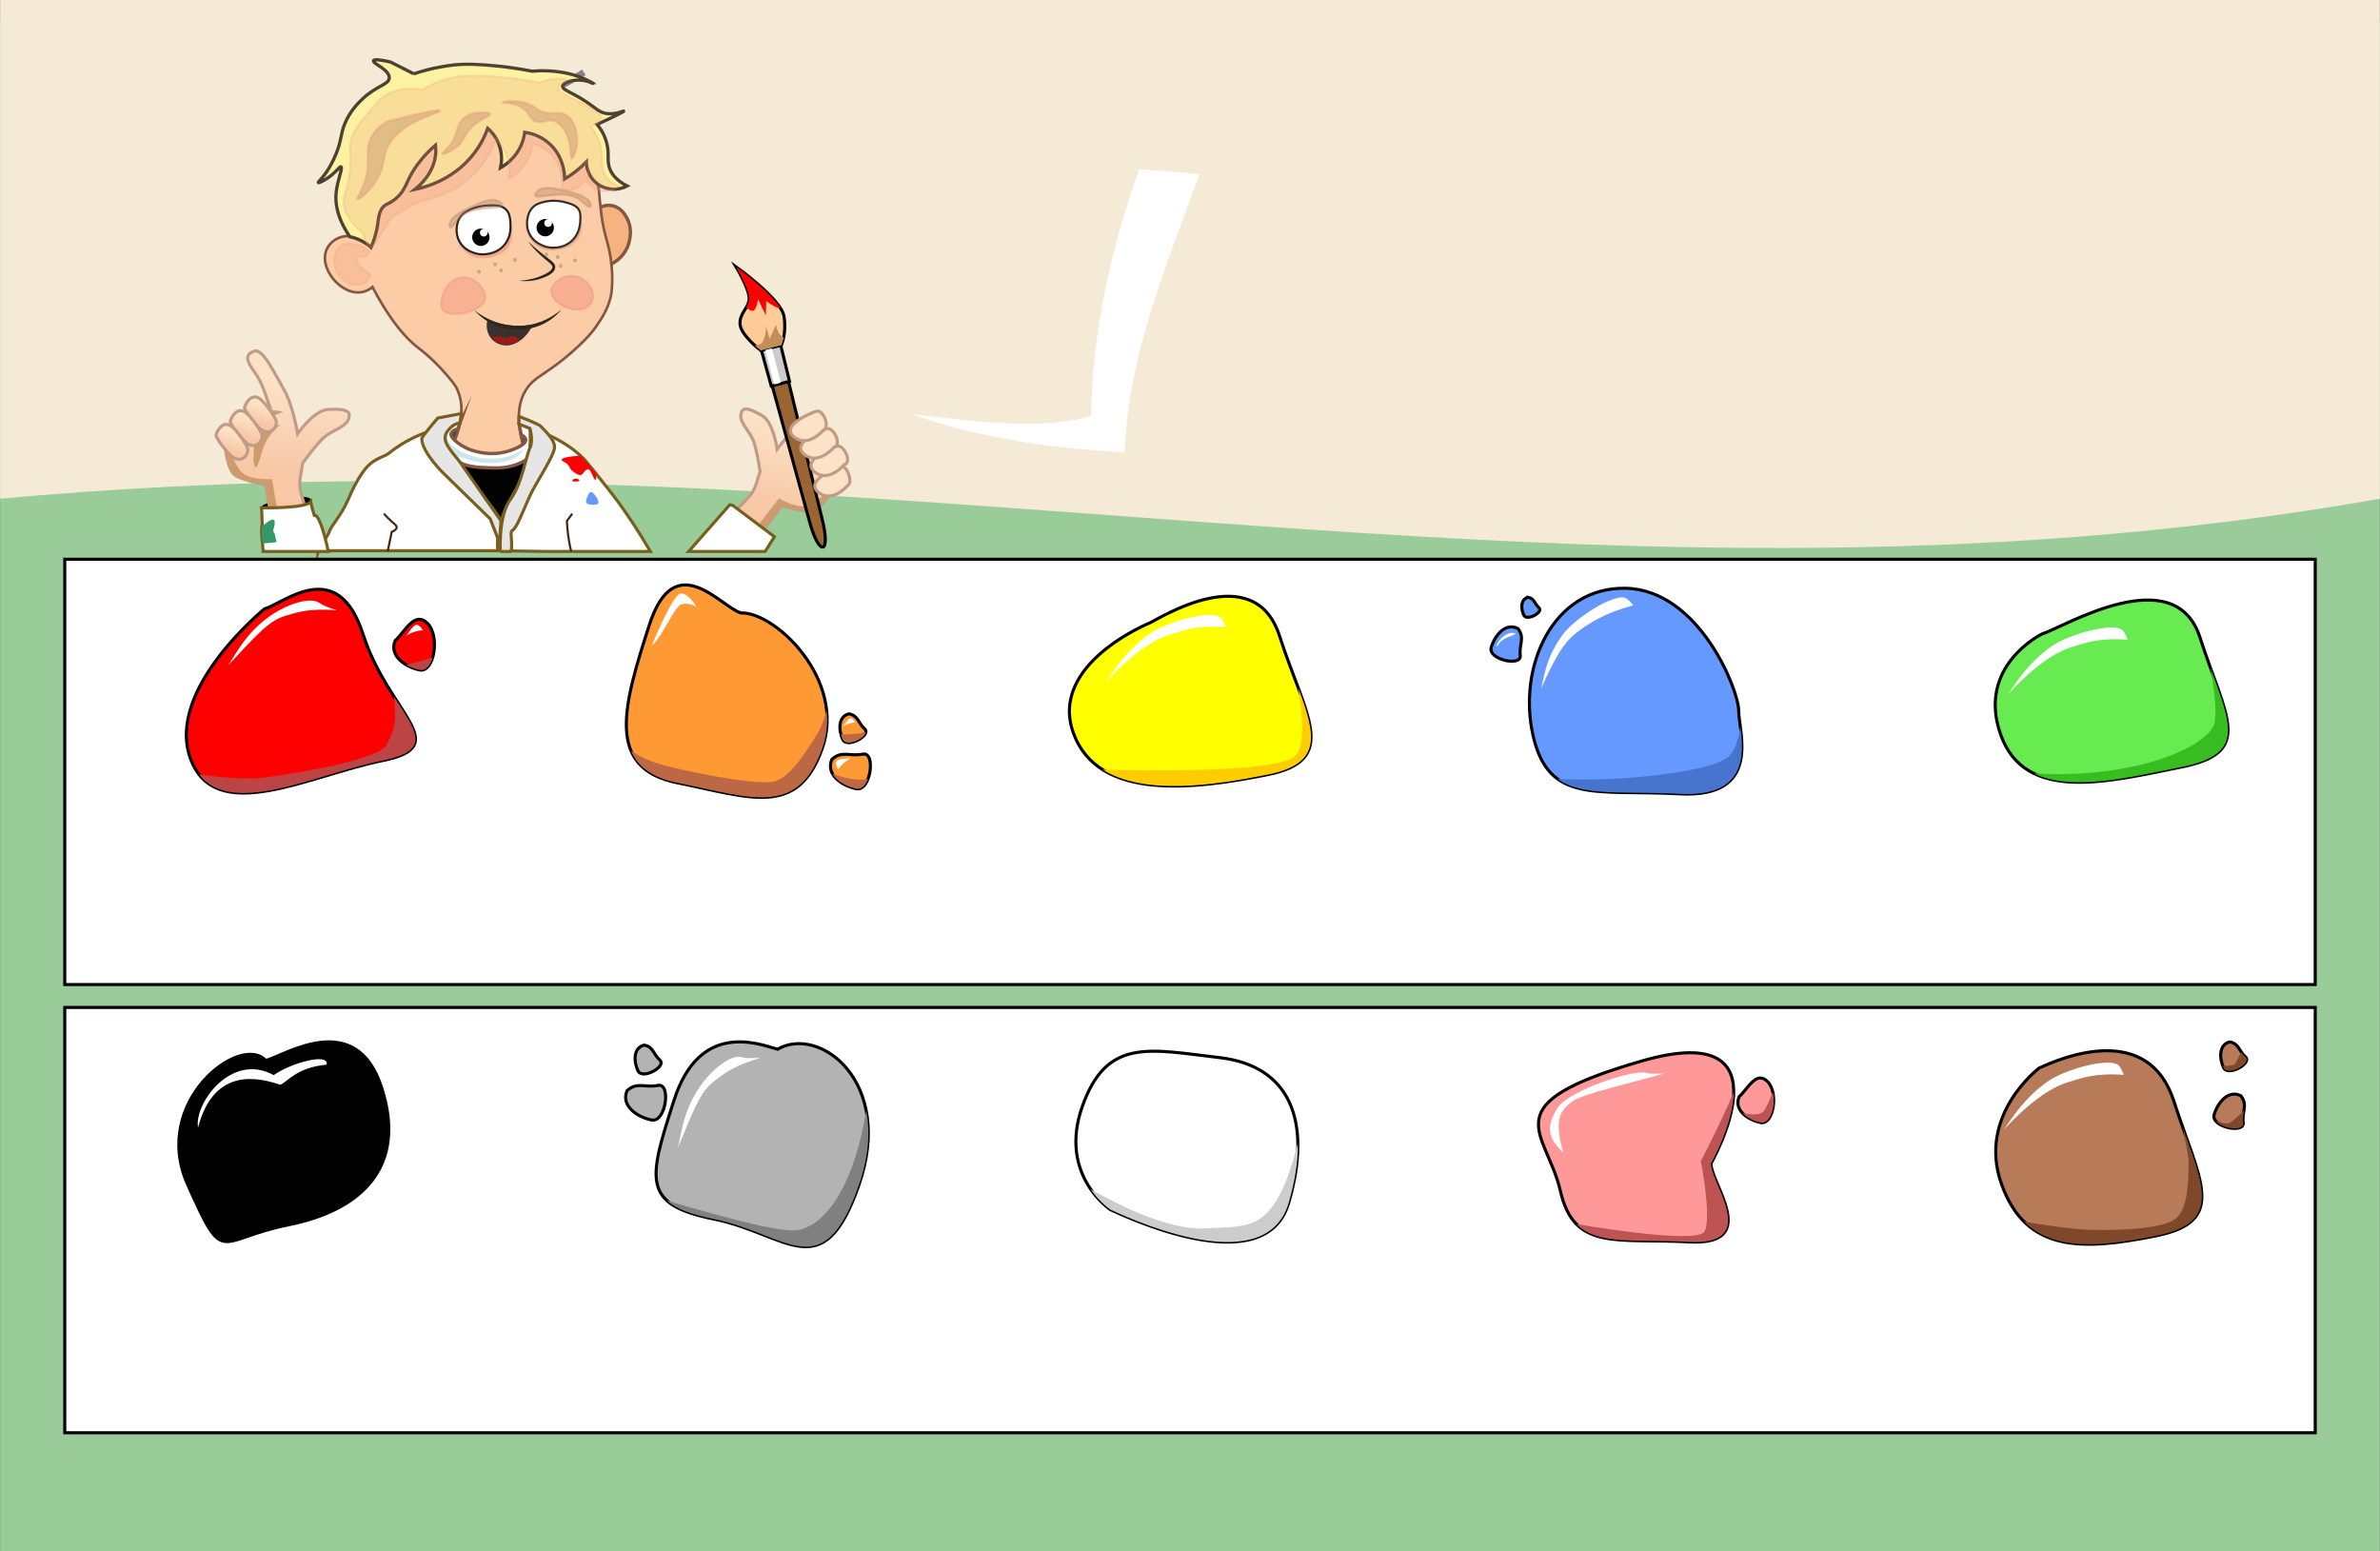 <?xml version="1.0" encoding="UTF-8"?>
<!DOCTYPE svg PUBLIC "-//W3C//DTD SVG 1.1//EN" "http://www.w3.org/Graphics/SVG/1.1/DTD/svg11.dtd">
<!-- Creator: CorelDRAW 2021 (64-Bit) -->
<svg xmlns="http://www.w3.org/2000/svg" xml:space="preserve" width="1832px" height="1194px" version="1.1" shape-rendering="geometricPrecision" text-rendering="geometricPrecision" image-rendering="optimizeQuality" fill-rule="evenodd" clip-rule="evenodd"
viewBox="0 0 13545.7 8829.2"
 xmlns:xlink="http://www.w3.org/1999/xlink"
 xmlns:xodm="http://www.corel.com/coreldraw/odm/2003">
 <rect x="0" y="0" width="13545.7" height="8829.2" fill="#333333" stroke="none"/>
 <defs>
     <linearGradient id="id0" gradientUnits="userSpaceOnUse" x1="4424.2" y1="2909.5" x2="4562" y2="2442.4">
      <stop offset="0" stop-opacity="1" stop-color="#F7C7A6"/>
      <stop offset="1" stop-opacity="1" stop-color="#FDE2C8"/>
     </linearGradient>
     <linearGradient id="id1" gradientUnits="userSpaceOnUse" x1="1402.1" y1="2675.5" x2="1441.2" y2="2153.9">
      <stop offset="0" stop-opacity="1" stop-color="#F7C7A6"/>
      <stop offset="1" stop-opacity="1" stop-color="#FDE2C8"/>
     </linearGradient>
     <linearGradient id="id2" gradientUnits="userSpaceOnUse" x1="1454.1" y1="2401.4" x2="1486" y2="2297.6">
      <stop offset="0" stop-opacity="1" stop-color="#F7C7A6"/>
      <stop offset="1" stop-opacity="1" stop-color="#FDE2C8"/>
     </linearGradient>
     <linearGradient id="id3" gradientUnits="userSpaceOnUse" x1="1372.9" y1="2479.5" x2="1404.9" y2="2375.8">
      <stop offset="0" stop-opacity="1" stop-color="#F7C7A6"/>
      <stop offset="1" stop-opacity="1" stop-color="#FDE2C8"/>
     </linearGradient>
     <linearGradient id="id4" gradientUnits="userSpaceOnUse" x1="1291.7" y1="2557.7" x2="1323.7" y2="2453.9">
      <stop offset="0" stop-opacity="1" stop-color="#F7C7A6"/>
      <stop offset="1" stop-opacity="1" stop-color="#FDE2C8"/>
     </linearGradient>
 </defs>
 <g id="Layer_x0020_1">
  <polygon fill="#99CC99" points="13545.7,123.9 0,123.9 0,8829.2 13545.7,8829.2 "/>
  <path fill="#F5EAD5" d="M13545.7 0l-13545.7 0 0 2838.5c4923.4,-453.6 8918,815.3 13545.7,0l0 -2838.5z"/>
  <g id="_2545870737056">
   <path fill="none" stroke="#848483" stroke-width="37.8" stroke-miterlimit="22.926" d="M3322.7 411.4c-143.5,94 -158.4,81.9 -173.9,92"/>
   <path fill="#010202" d="M1976.7 2985c25.1,-69.7 42.8,-117.9 75.6,-179.5 46.8,-87.7 85.7,-129.9 101,-145.8 4.2,-4.5 25.2,-26.1 56.1,-50.5 70.4,-55.8 173.8,-112 272,-143 66.1,-20.9 359.3,-113.7 642.1,29 138.8,70 216.6,167.9 342.1,323.4 98.9,122.5 165.6,236.7 208.5,319.9l-1747.3 0c12.3,-42.5 28.6,-94.7 49.9,-153.5z"/>
   <path fill="#F7B37F" stroke="#855641" stroke-width="19" stroke-miterlimit="22.926" d="M3355.4 1227.8c35.3,-45.9 88.3,-67.9 134.6,-56.1 47.2,12.1 69.8,54.8 78.5,71.1 40.8,76.8 4.4,158.8 0,168.2 -50.8,109.9 -184.5,122.9 -190.6,123.3 -7.6,-102.1 -15.1,-204.2 -22.5,-306.5z"/>
   <path fill="#4A4948" d="M3036.7 2509.8c0,49.1 -86.9,85.1 -106.6,68.7 -8.4,-7 0,-20.3 0,-68.7 0,-48.5 -8.4,-61.6 0,-68.8 19.6,-16.4 106.6,19.7 106.6,68.8z"/>
   <path fill="#4A4948" d="M2673.9 2487.8c-2.4,29 -78.2,58.1 -105.6,33.7 -10.4,-9.2 -12.4,-24.9 -13.5,-33.7 -0.3,-2 -4.7,-38.8 12.6,-52.3 28.1,-22.2 109.3,21.1 106.5,52.3z"/>
   <path fill="#FBCCA5" stroke="#855641" stroke-width="14.9" stroke-miterlimit="22.926" d="M3336.6 921.3c53.8,69.5 69.5,129.4 72.9,173.8 3.6,47.6 4.3,50.8 12.3,119 16.5,140.9 47.1,168 59,301.9 4.5,51.6 4.1,80.8 1.6,123.2 -5.6,97.3 -56.5,170.9 -89.7,218.7 -26,37.5 -53.3,67.4 -100.9,112.1 -173.3,162.4 -244.6,164.6 -297.2,246.7 -35.7,55.7 -63.4,148.7 -19.7,311.3 -27,20 -70.4,47 -128.9,61.7 -91.9,23.1 -228.2,17.8 -253.8,-44.9 -4.7,-11.4 -8,-30.6 4.2,-60.7 23.7,-63.8 48.7,-164.9 8.4,-261.7 -12.2,-29.3 -34.1,-56.4 -81.2,-109.4 -68.2,-76.5 -130.6,-123.4 -144,-133.7 -65.8,-50.5 -155.4,-146.5 -259.9,-345.8 -11.8,9.8 -30.7,22.4 -56.1,28 -77.4,17.2 -141.7,-46.6 -151.4,-56.1 -38.6,-38.2 -80.7,-111.5 -56.1,-179.5 18.7,-51.4 68.9,-71.2 72.9,-72.9 47,-18.9 88.7,-3.7 98.2,0 -18.7,-42.6 -107.6,-257.4 -8.5,-476.6 118.7,-262.6 409.8,-317.2 488,-330.9 299.9,-52.6 618.1,96.9 829.9,375.8z"/>
   <path fill="#FBF3A2" stroke="#4F4031" stroke-width="18.5" stroke-miterlimit="22.926" d="M2355.2 420.3c-44.2,-22.4 -88.5,-44.9 -132.8,-67.3 -49,-11.2 -93,-18.1 -97.2,-7.5 -6.4,16.4 90.9,50 89.8,97.2 -1,39.4 -69.4,42.8 -151.5,119.6 -27.1,25.4 -71.8,70.6 -100.9,140.2 -25,60 -19.3,97.8 -50.5,173.9 -11.7,28.3 -24.1,51.5 -26.4,55.8 -7.9,14.7 -18.9,34.9 -36.1,58.3 -24.2,32.9 -40.9,45.4 -38.4,48.4 3.5,4.5 42.7,-15.1 78.5,-44.9 33.5,-27.8 43.9,-47.8 50.5,-44.9 12.2,5.5 -21.9,79.6 -28,151.4 -5,56.8 5.3,139.8 78.5,246.8 17.1,3.5 39.8,10 64.5,22.4 24.5,12.3 43,26.4 56.1,37.9 7,-16 16.8,-40.5 25.3,-71.5 20.8,-76.8 11.6,-105.2 33.6,-144.4 19.2,-34.3 39.1,-24.4 84.1,-63.1 55.7,-47.8 55.2,-92.1 100.9,-162.6 23.7,-36.6 62.2,-87.3 123.3,-140.2 1.9,17.1 2.3,35.9 0,56.1 -11.9,104.7 -88,172.5 -117.7,196.2 58.2,-12.1 211,-52.2 325.3,-190.6 46.4,-56.2 73.5,-112.8 89.7,-157.1 16.3,14.4 42.2,41.1 59.9,82.3 27,63 17.8,120.2 13,142.1 26,-15 82.1,-52.3 115,-123.4 13.7,-29.4 19.7,-56.8 22.4,-78.5 25.8,3.6 86.1,15.7 140.3,64.5 85.1,76.6 86.9,182.8 86.9,201 17.5,-10.3 36.4,-22.7 56.1,-37.4 26.9,-20.3 49.2,-41 67.3,-59.8 0.2,8.6 3,81.3 64.5,126.1 48.1,35.1 113.3,39.4 168.2,11.3 -62.9,-32 -87.3,-68.7 -98.2,-95.4 -19.2,-47.6 -2.2,-80.5 -16.8,-143 -12,-51.5 -37.5,-89.2 -56.1,-112.1 121,-55.8 152.5,-73.1 151.4,-75.7 -1.4,-3.2 -52.1,25.5 -109.3,11.3 -27.5,-6.9 -43.2,-20.4 -64.5,-36.5 -109.1,-82.3 -178,-91.8 -173.9,-117.7 3.6,-21.8 54.7,-32.8 86.9,-33.6 53.1,-1.6 92.3,23.1 92.6,22.3 0.3,-0.8 -63.8,-42.3 -157.1,-61.7 -80.3,-16.7 -149.3,-15.2 -196.2,-11.2 -139.9,-27.2 -254.6,-36.3 -336.5,-39.2 -90.7,-3.2 -151.9,9.5 -173.9,13.1 -66.3,10.9 -121.4,26.9 -162.6,41.1z"/>
   <path fill="#2B2622" d="M2952 1598c36.5,-2 72.4,-8.1 106.1,-19.5 16.6,-6.1 33.6,-13 49,-21.1 7.6,-4.2 15.1,-8.6 21.6,-13.9 6.4,-5.1 11.7,-11.3 13.9,-17.5 2.2,-6.5 1.1,-11.7 -3.7,-17.9 -4.7,-6.2 -11.5,-11.9 -18.3,-17.7 -13.8,-11.6 -28.3,-23.1 -41.8,-35.5 -27.3,-24.5 -52.4,-51.6 -74,-81.1 26.4,25.2 53.9,48.8 82.3,71.3l43.2 33.2c7.3,5.8 14.5,11.8 21.2,19.9 3.2,4.2 6.4,9.1 7.8,15.3 1.4,6.1 0.6,12.3 -1.2,17.9 -4.2,10.9 -11.8,18.5 -19.4,24.7 -7.8,6.1 -16.2,11 -24.6,15.1 -17.3,8.2 -34.2,14.5 -52.3,19.6 -35.9,9.8 -73.5,11.5 -109.8,7.2z"/>
   <path fill="#C6A980" d="M2725.4 1535.6c-14.1,0 -14.1,22 0,22 14.1,0 14.1,-22 0,-22z"/>
   <path fill="#C6A980" d="M2817.9 1493.6c-14.2,0 -14.2,21.9 0,21.9 14.2,0 14.2,-21.9 0,-21.9z"/>
   <path fill="#C6A980" d="M2851.5 1527.2c-14.2,0 -14.2,22 0,22 14.2,0 14.2,-22 0,-22z"/>
   <path fill="#C6A980" d="M2930 1468.3c-14.2,0 -14.2,22 0,22 14.2,0 14.2,-22 0,-22z"/>
   <path fill="#C6A980" d="M3174 1451.5c-14.1,0 -14.1,22 0,22 14.1,0 14.2,-22 0,-22z"/>
   <path fill="#C6A980" d="M3190.9 1501.9c-14.2,0 -14.2,22 0,22 14.1,0 14.1,-22 0,-22z"/>
   <path fill="#C6A980" d="M3272.1 1471.1c-14.2,0 -14.2,21.9 0,21.9 14.2,0 14.2,-21.9 0,-21.9z"/>
   <path fill="#C6A980" d="M3109.5 1437.5c-14.2,0 -14.2,21.9 0,21.9 14.1,0 14.1,-21.9 0,-21.9z"/>
   <path fill="#F18D78" fill-opacity="0.42" stroke="#F18D78" stroke-width="12.3" stroke-miterlimit="22.926" stroke-opacity="0.42" d="M3374.9 1691.5c-3,24.7 -19.1,47.6 -40.1,59.8 -68.1,39.3 -198.5,-29.4 -198.1,-93.4 0.3,-42.2 57.4,-87.8 114.8,-87.9 69,-0.2 130.1,65.4 123.4,121.5z"/>
   <path fill="#F18D78" fill-opacity="0.4" stroke="#F18D78" stroke-width="12.3" stroke-miterlimit="22.926" stroke-opacity="0.4" d="M2760.9 1700.8c-13.6,74.5 -199.5,114.4 -241,61.7 -13.8,-17.5 -9.2,-42.4 -5.7,-61.7 8.7,-47.5 48.7,-121.3 123.4,-121.4 75.3,-0.3 131.9,74.7 123.3,121.4z"/>
   <path fill="#F18D78" fill-opacity="0.451" stroke="#F18D78" stroke-width="12.3" stroke-miterlimit="22.926" stroke-opacity="0.451" d="M2899.5 1383.6c-36.6,78 -171.4,108.8 -243.5,51.1 -39.5,-31.6 -65.9,-94.6 -45.2,-130.3 16.7,-28.8 49.3,-14.8 170.6,-47.6 55.8,-15 71.1,-24 90.1,-14.2 37.9,19.6 50.8,92.3 28,141z"/>
   <path fill="#F18D78" fill-opacity="0.451" stroke="#F18D78" stroke-width="12.3" stroke-miterlimit="22.926" stroke-opacity="0.451" d="M3295.1 1339.7c-36.6,78 -171.5,108.7 -243.5,51.1 -39.5,-31.6 -65.9,-94.7 -45.3,-130.4 16.7,-28.7 49.4,-14.7 170.7,-47.5 55.8,-15.1 71.1,-24.1 90.1,-14.2 37.8,19.6 50.8,92.3 28,141z"/>
   <path fill="white" stroke="#332E27" stroke-width="12.1" stroke-miterlimit="22.926" d="M3036.7 1175.5c2.5,-2.3 5.2,-4.6 8.5,-6.8 12.7,-8.2 80.6,-42.6 174.8,-16.6 32,8.9 61.1,17.4 75.5,44 2.9,5.3 8.5,17.4 7.6,45.8 -1,30.4 -3.2,81.6 -43.4,123.3 -57.5,59.8 -139,42.4 -144.5,41.1 -19,-4.4 -84.8,-23.5 -108.4,-89.7 -19.1,-53.7 2.5,-102.2 7.2,-112.2 4,-7.1 11,-18.3 22.7,-28.9z"/>
   <path fill="white" stroke="#FFFFFE" stroke-width="12.3" stroke-miterlimit="22.926" d="M3185.5 1305.1c0,-14.8 -12,-26.8 -26.8,-26.8 -14.8,0 -26.8,12 -26.8,26.8 0,14.8 12,26.8 26.8,26.8 14.8,0 26.8,-12 26.8,-26.8z"/>
   <path fill="white" stroke="#282520" stroke-width="12.2" stroke-miterlimit="22.926" d="M2628.5 1223.9c0,0 3.7,-3.9 8,-7.5 50.3,-42.2 130.1,-46.5 130.1,-46.5 46.5,-2.5 86.2,-4.6 112.9,22.8 20.4,20.8 23.6,48.2 25.1,72.8 1.6,28 4.6,80.9 -32.9,126.8 -52.9,64.8 -137,55.1 -142.8,54.3 -19.6,-2.7 -88,-15.6 -117.9,-79.4 -24.3,-51.7 -6.7,-101.9 -2.9,-112.4 3.4,-7.5 9.6,-19.3 20.4,-30.9z"/>
   <g>
    <path fill="black" stroke="black" stroke-width="12.3" stroke-miterlimit="22.926" d="M2779.7 1350.4c0,-23.9 -19.4,-43.3 -43.3,-43.3 -23.9,0 -43.3,19.4 -43.3,43.3 0,23.9 19.4,43.3 43.3,43.3 23.9,0 43.3,-19.4 43.3,-43.3z"/>
    <path fill="white" d="M2774.9 1324.1c0,-12.1 -9.8,-21.9 -21.9,-21.9 -12.1,0 -21.9,9.8 -21.9,21.9 0,12.1 9.8,21.9 21.9,21.9 12.1,0 21.9,-9.8 21.9,-21.9z"/>
   </g>
   <g>
    <path fill="black" stroke="black" stroke-width="12.3" stroke-miterlimit="22.926" d="M3146.1 1295.7c0,-23.9 -19.4,-43.3 -43.3,-43.3 -23.9,0 -43.3,19.4 -43.3,43.3 0,24 19.4,43.4 43.3,43.4 23.9,0 43.3,-19.4 43.3,-43.4z"/>
    <path fill="white" d="M3141.3 1269.4c0,-12.1 -9.8,-21.9 -21.9,-21.9 -12.1,0 -21.9,9.8 -21.9,21.9 0,12.1 9.8,22 21.9,22 12.1,0 21.9,-9.9 21.9,-22z"/>
   </g>
   <path fill="white" stroke="#855641" stroke-width="19" stroke-miterlimit="22.926" d="M2617.5 2407.4c-4.2,11.5 -8.5,23.1 -12.7,34.6 -4.5,0.3 -11.8,1.5 -19.6,6 -10.2,6 -17,15.1 -18.2,19.7 -6.4,24.5 48.4,65 96.7,86.9 0,0 109.8,50.1 230,12.6 11.7,-3.6 100,-31.5 98.1,-64.5 -0.6,-11.9 -12.9,-21.3 -25.2,-28 -4.2,-20.5 -8.5,-41 -12.6,-61.7 11.7,2.3 74.9,15.7 102.3,70.1 6.5,12.7 9.7,25.2 11.2,36.4 -4.6,14.9 -13.4,36.8 -30.8,58.9 -7.1,8.9 -30.1,36.4 -81.3,58.9 -64.2,28.2 -122.9,26.9 -171,25.2 -72.7,-2.5 -134,-4.6 -194.8,-44.9 -25.6,-16.9 -84.2,-55.7 -84.1,-115 0.1,-32.9 18.2,-58.4 29.4,-71.5 4.8,-5.7 18.6,-18.2 40.6,-23.8 18.5,-4.6 34.1,-1.9 42,0.1z"/>
   <path fill="#F18D78" fill-opacity="0.212" stroke="#F18D78" stroke-width="12.3" stroke-miterlimit="22.926" stroke-opacity="0.212" d="M2081.9 1456.9c11.3,-5.7 17.4,-16.6 20.9,-25.3 -35.8,-28.8 -69.7,-38.4 -88.2,-42 -22.6,-4.4 -45.1,-8.8 -67.4,2.8 -30.8,16.2 -39.6,51.9 -42,61.8 -13.8,55.6 15,125 70,152.7 28.9,14.6 74.8,22.5 105.1,0 13.8,-10.2 29,-30.2 24.3,-46.2 -2.9,-9.6 -11.6,-9.1 -34.2,-25.3 -18.6,-13.4 -32.8,-23.8 -36.4,-40.6 -0.4,-2.2 -4.2,-20.2 5.6,-29.4 10.5,-9.8 25.4,-0.2 42.3,-8.5z"/>
   <path fill="#F18D78" fill-opacity="0.212" stroke="#F18D78" stroke-width="12.3" stroke-miterlimit="22.926" stroke-opacity="0.212" d="M2402.1 511.2c-117.4,-20.8 -184.5,15.6 -209.3,31.8 -25.8,16.8 -45,39.4 -84.1,84.1 -55.2,63 -81.8,95.4 -101,140.2 -35.3,83.2 2.7,104.8 -22.4,246.8 -15.8,89.9 -34.8,102.4 -28,151.4 10.1,72.6 62.9,125.7 106.7,159.6 21.6,77.8 40.8,82.7 47.5,82.7 12.8,0.1 30.1,-30 64.7,-90.2 12.1,-20.9 26.8,-40.2 39.2,-60.9 1.4,-2.3 5.3,-10 13.3,-17.4 20.2,-18.6 33.2,-24.8 70.8,-45.7 36.8,-20.3 37.2,-24.2 61.7,-34.9 18.1,-7.9 33.9,-12.7 44.9,-15.6 58.2,-12.1 210.9,-52.1 325.3,-190.6 46.3,-56.1 73.4,-112.8 89.7,-157.1 16.2,14.4 42.2,41.1 59.9,82.3 27,63 17.7,120.2 13,142.1 25.9,-14.9 82.1,-52.3 115,-123.3 13.6,-29.5 19.7,-56.9 22.4,-78.6 20.5,5.6 77.2,24 120.5,79.2 60.6,77.3 47.3,166.2 44.9,181.3 42.4,12.1 88.1,-0.4 117.8,-32.4 31.1,-33.3 39.9,-82.1 22.3,-124.6 -20.2,46.3 -11.8,99.1 20.6,132.8 40.2,41.6 110.9,46.7 162.6,7.4 -25.2,-11.6 -59,-32.3 -78.5,-69.2 -26.5,-49.8 -5.9,-89.9 -22.4,-158.9 -6.9,-28.9 -21.9,-69.2 -58,-114 50.3,-19.7 59.6,-36.4 59.9,-47.3 0.6,-28.4 -58.4,-59 -173.9,-117.7 -39.6,-20.1 -67.5,-33.1 -67.4,-51.8 0.2,-20.2 33,-35.9 56.1,-44.9 -17.4,-5.2 -43.9,-11 -76.7,-9.3 -38.6,2 -68.4,13.4 -85.8,21.7 -140,-27.2 -254.6,-36.3 -336.5,-39.2 -67.1,-2.4 -116.3,-0.7 -173.9,13.1 -70.9,16.8 -125.4,45.2 -160.9,67.1z"/>
   <path fill="white" stroke="#7A5E1E" stroke-width="17.5" stroke-miterlimit="22.926" d="M1808.4 3134.5c1.8,-6.9 60.4,-91.5 63.6,-103.5 10.6,-39.4 64.1,-86.9 107.4,-184.4 24.8,-55.9 45.1,-101.5 84.1,-157.9 57.5,-83.2 118.4,-84.4 149.6,-109.3 44,-35.1 83.1,-58.2 106.5,-71.1 46.8,-25.6 119.3,-58.5 215,-77.1 -74.2,182.8 359.1,430.5 373,703.3l-1099.2 0z"/>
   <path fill="white" stroke="#7A5E1E" stroke-width="17.5" stroke-miterlimit="22.926" d="M3701.5 3138.5c-64.8,-111 -124.3,-199.1 -170,-262.9 -36,-50.4 -87,-113.7 -102.3,-133.2 -36.1,-45.7 -77.9,-97.3 -92.6,-114.6 -43.1,-50.2 -131.1,-128.4 -321,-193.9 28.3,348.8 -201.3,395.8 -183.9,700.6l266.7 4 603.1 0z"/>
   <path fill="none" stroke="#432918" stroke-width="12.3" stroke-miterlimit="22.926" d="M2206 3138.5c7.7,-37.2 15.4,-74.3 23.1,-111.4 8.9,-3.6 27.2,-12.3 28,-25.2 0.8,-10.2 -9.8,-17.5 -28,-33.6 -10.9,-9.8 -26.8,-24.7 -44.9,-44.9"/>
   <path fill="none" stroke="#432918" stroke-width="12.3" stroke-miterlimit="22.926" d="M3256.7 2923.4c-10.3,14 -20.5,28 -30.8,42 1.6,32.4 4.9,68.2 11.2,106.5 3.8,23.6 8.3,45.8 13.2,66.6"/>
   <path fill="#CDE8EA" d="M2558.1 2437.3c-5.4,9.2 -14.2,27.5 -11.2,49.5 3.4,25 20.1,41.2 29,49.5 42.8,40.3 174,105 320.5,59.2 37.7,-11.7 66.6,-27.8 85.1,-39.6 -5.5,9.3 -14.4,22.2 -28,34.6 -13.5,12.3 -38.9,30.4 -98.2,40.2 -89.7,14.8 -164,-4.9 -200,-16.8 -42,-14.1 -83.2,-28.4 -106.5,-67.4 -5.7,-9.4 -17.1,-29.2 -14.9,-56.1 2.2,-28 18.1,-46.8 24.2,-53.1z"/>
   <path fill="#B27D62" fill-opacity="0.341" stroke="#F18D78" stroke-width="13.2" stroke-miterlimit="22.926" stroke-opacity="0.341" d="M2202 691.3c-53,31.2 -77.3,65.8 -89.7,89.8 -41.6,80.6 2.1,138.2 -37.4,254.2 -20.4,60.3 -48.2,91.8 -41,97.2 9.6,7.3 71.7,-42.4 112.1,-112.1 41.1,-70.9 33.3,-112 52.4,-164.6 60.3,-166.7 311.8,-209.7 306.5,-226.2 -2.7,-8.2 -67.2,0.6 -302.9,61.7z"/>
   <path fill="#B27D62" fill-opacity="0.341" stroke="#F18D78" stroke-width="13.2" stroke-miterlimit="22.926" stroke-opacity="0.341" d="M3272.2 720.8c-15.9,-42 -37.4,-60 -54.1,-68.7 -41.1,-21.4 -72.7,3.4 -131.8,-16.8 -34.5,-11.7 -30.3,-22.5 -67.3,-39.2 -77.9,-35.3 -159.7,-16.7 -159.8,-11.2 -0.2,4.8 61.2,-7.5 115,30.9 43.7,31.1 36.1,62.6 72.9,75.6 41.1,14.6 68.1,-18.2 112.1,0 22.1,9.2 34.3,25.4 44.9,39.2 55.7,73.6 35.6,169.4 50.6,171 10.2,1.2 22.6,-43.8 23.2,-46.3 16,-58.9 2.8,-109.6 -5.7,-134.5z"/>
   <path fill="#B27D62" fill-opacity="0.341" stroke="#F18D78" stroke-width="13.2" stroke-miterlimit="22.926" stroke-opacity="0.341" d="M2705 641.4c-38.2,8.4 -59.7,24.7 -71.9,36.8 -41,40.6 -25.8,84.1 -72.4,146.6 -24.2,32.5 -47.1,46.1 -43.9,50.8 4.4,6.4 51.7,-11.6 89.8,-46 36.6,-32.9 31.6,-51.2 63.9,-89.4 54.9,-65.1 123.5,-76.5 119.5,-91.4 -1.6,-6.7 -17.8,-12.6 -85,-7.4z"/>
   <path fill="#3A302E" stroke="#3A302E" stroke-width="12.3" stroke-miterlimit="22.926" d="M3022.3 1855.2c-11.7,22.3 -25.9,41.8 -41.6,57.6 -34.9,34.9 -77.1,52.5 -115.5,46.2 -14.6,-2.4 -42.5,-10.5 -63.8,-35.1 -1.3,-1.3 -2.4,-2.7 -3.5,-4.1 -30.3,-39 -21.1,-85.4 -19.5,-92.6 27,10.8 62,21.8 103.6,28 56.8,8.6 105.5,5.3 140.3,0z"/>
   <path fill="#2B271F" d="M3195.2 1761.5c-28.8,35.8 -66.7,65.1 -109.2,84.8 -21.2,10.1 -43.7,17.4 -66.8,22.8 -23.2,4.9 -46.7,7.1 -70.3,7.2 -23.6,-0.2 -47.1,-2.5 -70.2,-7.2 -22.9,-5.1 -45.7,-11.8 -67,-21.6 -42.9,-18.6 -81.6,-46.6 -111.8,-81.5 36.5,28.1 76,50.6 118.2,65.6 42.1,15 86.4,22.8 130.8,22.7 44.5,0.5 88.5,-7.6 130.3,-23.7 41.8,-16 80.8,-39.7 116,-69.1z"/>
   <path fill="#9F1915" d="M2959.2 1932.5c-5.6,4.8 -43.1,35.3 -94,26.4 -34.9,-6 -56.5,-27.4 -63.8,-35.1 3.9,-2.5 8,-4.4 12.4,-6 32.6,-11.4 61.2,9.5 63.6,11.2 2.8,-2.5 19.6,-17.4 44.4,-15.1 21.4,1.9 34.4,15.3 37.4,18.6z"/>
   <path fill="#B27D62" fill-opacity="0.341" stroke="#B27D62" stroke-width="13.2" stroke-miterlimit="22.926" stroke-opacity="0.341" d="M2558.3 1278.1c2,-43.6 79.8,-80.3 121,-99.7 62,-29.2 119.7,-55.5 161.3,-30.1 6.5,4 18.4,11.2 17.5,19 -3.5,29.1 -176.9,-7.1 -249.5,79.3 -13.7,16.4 -36,51.6 -45.9,47.2 -5,-2.1 -4.5,-13.1 -4.4,-15.7z"/>
   <path fill="#B27D62" fill-opacity="0.341" stroke="#B27D62" stroke-width="13.2" stroke-miterlimit="22.926" stroke-opacity="0.341" d="M3360.3 1160.8c-10.5,-42.3 -94.1,-62.8 -138.4,-73.7 -66.6,-16.3 -128.4,-30.6 -164,2.6 -5.6,5.1 -15.9,14.6 -13.3,22 9.2,27.8 172.1,-42 260.2,28.3 16.7,13.2 45.6,43.4 54.4,37.2 4.4,-3.1 1.8,-13.9 1.1,-16.4z"/>
   <g>
    <path fill="url(#id0)" stroke="#C09B85" stroke-width="17.5" stroke-miterlimit="22.926" d="M4325.8 2683.9c0,0 -12.6,-90.4 -32.2,-159 -20.3,-71.3 -100.7,-127.1 -71.8,-183.3 12.8,-24.8 48.6,-15 115,23.5 66.4,38.6 85.9,191.5 85.9,191.5 0,0 91.4,-123.6 173.7,-176.1 91.6,109 124.4,257.3 140.6,412.5 0,0 -67.5,109.6 -120.4,115.1 -52.9,5.5 -167.4,-30.5 -167.4,-30.5 -66.7,90.7 -133.8,174.6 -202.1,256.9l-277.4 0 284 -297.7c48.4,-50.7 46.7,-81.2 72.1,-152.9z"/>
    <path fill="#CF9A6C" d="M4398.2 2945.6c-49.9,65.3 -100.2,127.5 -151.1,188.9l-53.6 0c56.4,-63.7 104.2,-120.2 125.8,-148 66.2,-85.8 55.9,-39 78.9,-40.9z"/>
    <path fill="#CF9A6C" d="M4737 2794.6c0,0 -67.5,108 -120.4,113.5 -52.9,5.5 -167.5,-30.5 -167.5,-30.5l-105.7 144 -29 -30.6 118.4 -154.8c0,0 103.4,61.1 159.8,42.3 56.4,-18.8 150.4,-108.1 150.4,-108.1l-6 24.2z"/>
    <g>
     <path fill="#996633" stroke="black" stroke-width="17.5" stroke-miterlimit="22.926" d="M4338.9 1992.5l98.8 -25.7 238.6 976c57.2,220.1 -15.9,230.8 -71.8,15.6l-265.6 -965.9z"/>
     <path fill="#FFCC99" stroke="black" stroke-width="17.5" stroke-miterlimit="22.926" d="M4329.9 1994.8c0,0 -112.6,-85.4 -118,-148.5 -5.4,-63 49.2,-91.7 51.7,-145.7 2.4,-54 -74.4,-181.8 -74.4,-181.8 0,0 257.5,184 272.8,281.8 15.3,97.7 -15,163.8 -15,163.8l-117.1 30.4z"/>
     <polygon fill="#CCCCCC" stroke="black" stroke-width="17.5" stroke-miterlimit="22.926" points="4333.2,1993.9 4443.4,1965.3 4493.2,2170.3 4389.4,2197.3 "/>
     <path fill="red" d="M4247.2 1749.6c8.6,-15 15.5,-30.5 16.4,-49 2.4,-54 -74.4,-181.8 -74.4,-181.8 0,0 190.5,136.2 253.5,236.4 -29.5,-1.1 -81.9,-42 -81.9,-42l-2.3 80.6 -44.5 -90.6c0,0 -7.4,56.7 -26.4,64.8 -10.1,4.3 -26.9,-6.9 -40.4,-18.4z"/>
     <polygon fill="white" points="4355.5,1992.2 4393.1,1982.5 4443.9,2178 4406.3,2187.8 "/>
     <path fill="#C28F5B" d="M4329.9 1994.8c0,0 -14.9,-11.3 -34,-28.6 20.1,-2.2 36,-7.5 42.3,-17.6 22.7,-36.4 21.4,-93.8 21.4,-93.8l20.6 72.7 36.9 -79.9c0,0 3.1,53 43,72.2 -5.6,28.3 -13.1,44.6 -13.1,44.6l-117.1 30.4z"/>
    </g>
    <path fill="#CF9A6C" d="M4560.7 2475.4c0,0 70.5,82.3 103.4,119.9 32.9,37.6 61.1,133.9 61.1,133.9 0,0 18.8,-77.5 -30.6,-159.8 -49.3,-82.3 -133.9,-94 -133.9,-94z"/>
    <path fill="#FDE2C8" stroke="#C09B85" stroke-width="17.5" stroke-miterlimit="22.926" d="M4826.3 2761.3c28,-12.9 -4.3,-116.5 -41,-105.7 -36.7,10.8 -207.2,82 -127.4,146.7 79.9,64.8 168.4,-41 168.4,-41z"/>
    <path fill="#FDE2C8" stroke="#C09B85" stroke-width="17.5" stroke-miterlimit="22.926" d="M4804.7 2644.8c47.5,-15.1 -4.3,-116.6 -41,-105.8 -36.7,10.8 -207.2,82 -127.3,146.8 79.8,64.7 168.3,-41 168.3,-41z"/>
    <path fill="#FDE2C8" stroke="#C09B85" stroke-width="17.5" stroke-miterlimit="22.926" d="M4746.4 2545.5c47.5,-17.3 -4.3,-116.6 -41,-105.7 -36.7,10.7 -207.2,82 -127.3,146.7 79.8,64.7 168.3,-41 168.3,-41z"/>
    <path fill="#FDE2C8" stroke="#C09B85" stroke-width="17.5" stroke-miterlimit="22.926" d="M4688.1 2446.2c36.7,-19.4 -4.3,-116.5 -41,-105.7 -36.7,10.8 -207.1,82 -127.3,146.7 79.9,64.8 168.3,-41 168.3,-41z"/>
   </g>
   <path fill="black" stroke="black" stroke-width="17.5" stroke-miterlimit="22.926" d="M1493.6 2890.2c8.8,-26.8 267.9,-84.3 274.2,-34.8 6.2,49.6 -83.9,114.9 -83.9,114.9l-190.3 -80.1z"/>
   <g>
    <path fill="url(#id1)" stroke="#C09B85" stroke-width="17.5" stroke-miterlimit="22.926" d="M1722.3 2635.8c0,0 56,-79 108,-134.1 54,-57.2 157,-70.4 157.2,-137.4 0.1,-29.6 -38.4,-38 -119.8,-34.1 -81.4,3.9 -174.5,138.4 -174.5,138.4 0,0 -25.6,-161.1 -77.4,-250.8 -51.8,-89.7 -120.4,-237.1 -169,-219.7 -48.5,17.3 -52.1,46.8 -0.3,117.2 51.9,70.4 67.6,146.7 95.4,220.1l-261 203.7c0,0 10.9,134.6 58,165.7 47.1,31 172.5,53.1 172.5,53.1 20.5,130.8 45.5,253.9 72.6,376.6l224.4 0 -93 -319.5c-20.7,-71.5 -4.2,-99.4 6.9,-179.2z"/>
    <path fill="#CF9A6C" d="M1526.2 2846.8l1.4 8 0.5 2.6 1.6 9.3 0.3 1.2 1.9 10.6 0 0.1 1.9 10.4 0.3 1.5 1.6 9 0.6 2.8 1.4 7.7 0.8 4.1 1.2 6.3 1 5.5 1 4.9 1.3 6.9 0.7 3.5 1.6 8.2 0.4 2.2 1.9 9.5 0.1 0.9 2.1 10.3 0.1 0.5 2 9.9 0.3 1.8 1.8 8.5 0.6 3.2 1.5 7.1 0.9 4.5 1.2 5.8 1.2 5.8 0.9 4.5 1.5 7.1 0.6 3.1 1.8 8.5 0.4 1.8 2 9.8 0.1 0.5 2.2 10.2 0.2 0.8 2 9.4 0.5 2.2 1.7 8 0.7 3.5 1.5 6.8 1 4.8 1.2 5.4 1.3 6.1 0.9 4.1 1.7 7.4 0.6 2.8 1.8 8.3 45.1 0c-23.1,-91.6 -41.6,-172.6 -48.5,-210.7 -20.5,-113 -33.6,-64 -54.4,-77z"/>
    <path fill="#CF9A6C" d="M1280.9 2539.1c0,0 10.9,134.6 58,165.7 47.1,31 172.5,53.1 172.5,53.1l29.3 187.2 42.3 -14.6 -35.9 -203.7c0,0 -127.2,7.1 -171.1,-38.2 -44,-45.3 -88.9,-175.3 -88.9,-175.3l-6.2 25.8z"/>
    <path fill="#CF9A6C" d="M1596.4 2415.3c-106.5,89.9 -98.9,154.7 -128.2,225.6 -29.4,70.9 -36.6,-92 -9,-145.1 27.6,-53.1 137.2,-80.5 137.2,-80.5z"/>
    <path fill="#CF9A6C" d="M1610.9 2344.2c0,0 -106.6,43 -156,62.3 -49.3,19.3 -123,96.3 -123,96.3 0,0 20.2,-82.2 106.9,-135.5 86.7,-53.4 172.1,-23.1 172.1,-23.1z"/>
    <path fill="url(#id2)" stroke="#C09B85" stroke-width="17.5" stroke-miterlimit="22.926" d="M1571 2395.3c10.1,37.8 -40.3,93.7 -94.8,41 -46.4,-44.8 -76.4,-91.4 -85.5,-114.8 -1.4,-3.7 30.7,-92.1 88,-51.9 25.9,18.1 85,98.7 92.3,125.7z"/>
    <path fill="url(#id3)" stroke="#C09B85" stroke-width="17.5" stroke-miterlimit="22.926" d="M1489.8 2473.5c10.2,37.7 -40.2,93.7 -94.8,41 -46.4,-44.8 -76.3,-91.5 -85.5,-114.9 -1.4,-3.7 30.7,-92 88.1,-51.9 25.8,18.1 84.9,98.7 92.2,125.8z"/>
    <path fill="url(#id4)" stroke="#C09B85" stroke-width="17.5" stroke-miterlimit="22.926" d="M1408.6 2551.6c10.2,37.7 -40.2,93.7 -94.8,41 -46.3,-44.8 -76.3,-91.4 -85.4,-114.8 -1.5,-3.7 30.6,-92.1 88,-51.9 25.8,18 84.9,98.7 92.2,125.7z"/>
   </g>
   <path fill="#E6E6E6" stroke="#7A5E1E" stroke-width="17.5" stroke-miterlimit="22.926" d="M2625.5 2353.7c-44.9,8.5 -89.7,17 -134.6,25.5 0,0 -91.5,106.7 -91.1,117.8 3.2,82.7 130.9,203.5 130.9,203.5 86.4,84.3 172.8,168.6 259.2,252.9 17.5,45.1 35,90.1 52.5,135.2 2.8,-41.4 5.6,-82.8 8.5,-124.2 -76.6,-109.7 -191.4,-274.3 -229.7,-329.1 -38.3,-54.9 -113.8,-119 -79.8,-173.5 34.1,-54.5 76.1,-54.4 76.1,-54.4 2.6,-17.9 5.3,-35.8 8,-53.7z"/>
   <path fill="#E6E6E6" stroke="#7A5E1E" stroke-width="17.5" stroke-miterlimit="22.926" d="M2952.6 2369.5c0,0 115.7,44.7 123.7,55.8 7.9,11.1 91.1,79.5 78.4,130.4 -12.7,50.9 -84.8,163.9 -123,233.9 -38.2,70 -87.7,218.7 -117.7,230.6 -13.6,5.4 6,89.7 -6.4,114.3 -0.7,1.5 -1.5,2.8 -2.4,4l-51.5 0c-4,-2.1 -6.5,-3.7 -6.5,-3.7 0,0 -11.2,-198.9 56.6,-290.8 67.9,-91.9 89.8,-250.7 111.3,-292.5 21.6,-41.7 0.8,-113.2 0.8,-113.2l-61.8 -24.5 -1.5 -44.3z"/>
   <polygon fill="white" stroke="#7A5E1E" stroke-width="17.5" stroke-miterlimit="22.926" points="4170.7,2876.7 4407.3,3054.8 4354.5,3138.5 3919.4,3138.5 4153.4,2872.5 "/>
   <path fill="white" stroke="#7A5E1E" stroke-width="17.5" stroke-miterlimit="22.926" d="M1487.1 2890.1c0,0 254.2,5 280.7,-34.7 4,22.2 11.4,49.1 20.5,77.5 32.8,-8.7 72.4,170.2 79.9,205.6l-371.1 0c-2.4,-51.1 -14.8,-108.1 -5.2,-152.2l-2.6 -75.1 -2.2 -21.1z"/>
   <path fill="red" d="M3392.8 2696.6c-24.3,-30.3 -46.4,-57.2 -56.2,-68.8 -9,-10.4 -19.9,-22.1 -33.3,-34.6 -67.1,4.4 -139.5,14.3 -91,36.8 29.1,13.5 27.8,37.4 45.1,50.7 67.3,51.3 51.5,3.5 85.4,-9.9 22.1,-8.7 34.1,70.9 50,58.3l0 -32.5z"/>
   <path fill="#6699FF" d="M3335.4 2848.3c0,0 14.5,-56.5 32.8,-47.4 18.2,9.1 52.8,63.8 30.9,69.2 -21.8,5.5 -71,5.5 -63.7,-21.8z"/>
   <path fill="red" d="M3284.6 2724.7c8.8,1.9 17.5,11.2 9.4,13.7 -8.1,2.5 -44.3,5.7 -36.2,-5.6 8.1,-11.2 26.8,-8.1 26.8,-8.1z"/>
   <path fill="#339966" d="M1493.3 3093.7c-3.4,-33.3 -7.2,-66.8 -3.4,-95.7 9.7,-9.3 67.3,-62.7 72.5,-31.3 5.8,34.4 -19.4,49.5 0.9,71.7l10 46.9 -79.9 8.4 -0.1 0z"/>
  </g>
  <path fill="white" d="M6827.2 988.6c-182.8,509.8 -408.5,1034.2 -426.1,1585.3 -473.1,-24.3 -878.1,-96.2 -1213.5,-216.9 361.3,40.7 730.1,93.8 1022.4,10.3 5.6,-481.3 116.4,-964.5 273.7,-1404.5 70.6,8.6 242,17.2 312.6,25.8 10.3,0 20.6,0 30.9,0z"/>
  <g id="_2545870725824">
   <rect fill="white" stroke="black" stroke-width="17.5" stroke-miterlimit="22.926" x="368" y="5733.7" width="12809.7" height="2420.6"/>
   <rect fill="white" stroke="black" stroke-width="17.5" stroke-miterlimit="22.926" x="368" y="3182.8" width="12809.7" height="2420.6"/>
  </g>
  <path fill="black" stroke="black" stroke-width="17.5" stroke-miterlimit="22.926" d="M1512.5 6036.2c114.6,-33.6 514.1,-296.3 659.2,154.4 145.1,450.7 -114,696.5 -528.9,779.9 -415,83.3 -362.4,245.8 -574.8,-227.7 -212.5,-473.4 301.9,-865.1 444.5,-706.6z"/>
  <path fill="yellow" stroke="black" stroke-width="17.5" stroke-miterlimit="22.926" d="M6543.6 3545.3c42.3,-17.2 593.9,-376.2 739,74.5 145.1,450.7 347.4,705.5 -67.6,788.8 -414.9,83.4 -966.9,153.7 -1106.6,-239 -139.8,-392.6 435.2,-624.3 435.2,-624.3z"/>
  <path fill="white" stroke="black" stroke-width="17.5" stroke-miterlimit="22.926" d="M6320.5 6884.7c42.3,17.2 877,430.1 1014.1,-39.1 137,-469.1 4.6,-780.5 -394.1,-826.5 -398.6,-46.1 -640.4,-115.9 -780.2,276.7 -139.7,392.7 160.2,588.9 160.2,588.9z"/>
  <path fill="#67EB50" stroke="black" stroke-width="17.5" stroke-miterlimit="22.926" d="M11623.3 3607.7c114.6,-33.6 753.7,-429.4 898.8,21.4 145.1,450.7 311.8,652.2 -103.1,735.5 -415,83.4 -891.9,209.5 -1031.7,-183.2 -139.7,-392.6 236,-573.7 236,-573.7z"/>
  <g id="_2545870726640">
   <path fill="red" stroke="black" stroke-width="17.5" stroke-miterlimit="22.926" d="M1504.7 3465.5c114.5,-33.6 416.5,-305.2 561.6,145.5 145,450.7 524.8,634.5 109.8,717.8 -415,83.4 -954,378.1 -1093.8,-14.6 -139.7,-392.6 422.4,-848.7 422.4,-848.7z"/>
   <path fill="red" stroke="black" stroke-width="17.5" stroke-miterlimit="22.926" d="M2248.6 3646.1c58,-53 110.9,-171.5 184.1,-98.3 73.1,73.1 37.8,282.4 -45.4,264.8 -83.3,-17.7 -174,-80.7 -138.7,-166.5z"/>
  </g>
  <g id="_2545870728416">
   <path fill="#FF9999" stroke="black" stroke-width="17.5" stroke-miterlimit="22.926" d="M9738.9 6620.6c-8.3,104.7 292.2,469.5 -124,447.4 -416.2,-22 -655.2,53 -734.2,-291 -78.9,-344 -402.1,-489.3 464.5,-738.8 866.6,-249.5 393.7,582.4 393.7,582.4z"/>
   <path fill="#FF9999" stroke="black" stroke-width="17.5" stroke-miterlimit="22.926" d="M9898.3 6242.1c51,-46.6 97.7,-151 162,-86.6 64.4,64.4 33.3,248.6 -39.9,233.1 -73.3,-15.5 -153.2,-71 -122.1,-146.5z"/>
  </g>
  <g id="_2545870728656">
   <path fill="#FF9933" stroke="black" stroke-width="17.5" stroke-miterlimit="22.926" d="M4216.2 3488.4c-114.5,-33.6 -376.2,-380.8 -521.3,69.9 -145,450.7 -254.9,813.5 160.1,896.9 414.9,83.3 684.1,198.9 823.9,-193.7 139.7,-392.6 -268.5,-780.6 -462.7,-773.1z"/>
   <path fill="#FF9933" stroke="black" stroke-width="17.5" stroke-miterlimit="22.926" d="M4734 4322.3c58,-53 100.9,-15.2 176.5,-30.3 75.7,-15.1 45.4,214.4 -37.8,196.7 -83.2,-17.6 -174,-80.7 -138.7,-166.4z"/>
   <path fill="#FF9933" stroke="black" stroke-width="17.5" stroke-miterlimit="22.926" d="M4831.7 4062.5c53.4,10.5 50,50 89.6,85.9 39.6,36 -100.8,113.6 -125.2,60 -24.5,-53.7 -26.7,-130.2 35.6,-145.9z"/>
  </g>
  <g id="_2545870727840">
   <path fill="#B3B3B3" stroke="black" stroke-width="17.5" stroke-miterlimit="22.926" d="M4425.3 5971.6c-114.5,-33.6 -444.5,-159.9 -589.6,290.8 -145.1,450.7 -186.5,592.6 228.4,675.9 415,83.4 618.9,394.7 823.9,-193.7 205,-588.4 -224.7,-911.8 -462.7,-773z"/>
   <path fill="#B3B3B3" stroke="black" stroke-width="17.5" stroke-miterlimit="22.926" d="M3568.3 6207.7c58,-53 100.9,-15.2 176.5,-30.3 75.7,-15.1 45.4,214.4 -37.8,196.7 -83.2,-17.6 -174,-80.7 -138.7,-166.4z"/>
   <path fill="#B3B3B3" stroke="black" stroke-width="17.5" stroke-miterlimit="22.926" d="M3666 5947.9c53.4,10.5 50,50 89.6,85.9 39.6,36 -100.8,113.6 -125.2,60 -24.5,-53.7 -26.7,-130.2 35.6,-145.9z"/>
  </g>
  <g id="_2545870729952">
   <path fill="#6699FF" stroke="black" stroke-width="17.5" stroke-miterlimit="22.926" d="M9896 4045.2c0,119.4 136.7,497.9 -336.2,472.8 -472.8,-25 -744.3,60.2 -834,-330.6 -89.7,-390.8 111,-848.6 527.7,-839.3 416.6,9.4 642.5,578.1 642.5,697.1z"/>
   <path fill="#6699FF" stroke="black" stroke-width="17.5" stroke-miterlimit="22.926" d="M8697.2 3399.4c37,7.3 34.7,34.7 62.1,59.6 27.5,24.9 -69.8,78.7 -86.8,41.5 -16.9,-37.2 -18.5,-90.2 24.7,-101.1z"/>
   <path fill="#6699FF" stroke="black" stroke-width="17.5" stroke-miterlimit="22.926" d="M8639.7 3577.7c40.9,53.4 5.5,87.2 13,152.8 7.4,65.7 -186.3,23.2 -165.2,-46.5 21.2,-69.8 81.6,-142.7 152.2,-106.3z"/>
  </g>
  <g id="_2545870731392">
   <path fill="#B87B5A" stroke="black" stroke-width="17.5" stroke-miterlimit="22.926" d="M11605.6 6079.1c136.6,-64.5 622.7,-262.3 767.7,188.4 145.1,450.7 311.9,682.8 -103,766.2 -415,83.3 -738.9,97.2 -878.7,-295.5 -139.7,-392.6 214,-659.1 214,-659.1z"/>
   <path fill="#B87B5A" stroke="black" stroke-width="17.5" stroke-miterlimit="22.926" d="M12691.1 5929.6c53.4,10.5 50,50 89.6,85.9 39.6,36 -100.8,113.7 -125.2,60 -24.5,-53.6 -26.7,-130.2 35.6,-145.9z"/>
   <path fill="#B87B5A" stroke="black" stroke-width="17.5" stroke-miterlimit="22.926" d="M12754.6 6236.7c41,53.4 5.6,87.2 13,152.8 7.4,65.7 -186.3,23.2 -165.2,-46.5 21.2,-69.8 81.6,-142.7 152.2,-106.3z"/>
  </g>
  <path fill="white" d="M1296.9 3787.9c43.1,-60.4 97.2,-180.5 233.9,-278.1 96,-68.6 239.2,-120.7 293.9,-73.9 15.3,13.1 92.5,37.4 92.5,37.4 -167.1,-12.7 -232.3,13.6 -295.3,32.1 -91,26.7 -162.3,108.3 -325,282.5z"/>
  <path fill="white" d="M3857.6 6533.3c19.1,-71.7 27.5,-203.1 121.2,-342.6 65.8,-97.9 181.5,-197.1 249.1,-172.5 18.9,6.9 99.7,2.6 99.7,2.6 -160.8,46.8 -212.6,94.3 -265.1,133.7 -75.8,57.1 -113.8,158.5 -204.9,378.8z"/>
  <path fill="white" d="M8897.1 6561.1c-50,-54.2 -123.4,-119 -29.8,-258.4 65.8,-97.9 437,-220.4 504.6,-195.8 18.9,6.9 99.7,2.6 99.7,2.6 -160.8,46.8 -468.1,117.6 -520.5,157 -75.9,57 -105.2,103.3 -54,294.6z"/>
  <path fill="white" d="M6295.1 3880c43.1,-60.4 110.6,-174.7 247.3,-272.3 96,-68.6 349.9,-139.8 404.5,-93 15.3,13.1 29.5,54.6 29.5,54.6 -167,-12.7 -247.5,21.2 -310.5,39.7 -91,26.7 -208.1,96.9 -370.8,271z"/>
  <path fill="white" d="M11428.4 3951.5c43,-60.4 110.5,-174.7 247.2,-272.3 96,-68.6 349.9,-139.8 404.5,-93.1 15.3,13.2 29.5,54.7 29.5,54.7 -167,-12.7 -247.5,21.2 -310.4,39.7 -91.1,26.7 -208.1,96.8 -370.8,271z"/>
  <path fill="white" d="M11406.3 6428.2c43,-60.4 110.5,-174.8 247.2,-272.4 96,-68.5 349.9,-139.8 404.5,-93 15.4,13.1 29.6,54.7 29.6,54.7 -167,-12.8 -247.6,21.2 -310.5,39.6 -91.1,26.7 -208.1,96.9 -370.8,271.1z"/>
  <path fill="white" d="M1126.5 6417.9c-22.6,-140.9 192.2,-430.9 430.8,-299.1 96,-68.5 316.7,-129.8 301.1,-59.6 -174.6,16.2 -227.8,103.6 -264.3,114.3 -108.1,-35.7 -374.8,-112.6 -467.6,244.4z"/>
  <path fill="white" d="M8770.5 3920.6c20.8,-71.2 22.9,-166.3 119.9,-303.3 68.1,-96.3 293.4,-240.4 360.3,-214.2 18.8,7.4 45.8,41.9 45.8,41.9 -161.9,42.9 -248.7,101.4 -302.1,139.5 -77.2,55.1 -127.4,118.1 -223.9,336.1z"/>
  <path fill="white" d="M2313.8 3617c0,0 36,-57.8 54.5,-61 18.5,-3.3 38.2,31.6 38.2,31.6 0,0 -46.4,-1.2 -92.7,29.4z"/>
  <path fill="white" d="M4843.2 4316.2c0,0 -68.1,0.2 -80.6,14.3 -12.5,14.1 6.9,49.1 6.9,49.1 0,0 23.3,-40.1 73.7,-63.4z"/>
  <path fill="white" d="M4799.1 4133.9c0,0 26.6,-42.7 40.3,-45.1 13.7,-2.4 28.2,23.4 28.2,23.4 0,0 -34.3,-0.9 -68.5,21.7z"/>
  <path fill="white" d="M3709.6 3672.8c0,0 117.6,-286.5 162.3,-294.4 44.8,-7.9 92.2,76.3 92.2,76.3 0,0 -36.7,-27.1 -84.1,-16.4 -40.6,9.2 -118.7,200.3 -170.4,234.5z"/>
  <path fill="white" d="M8521.1 3679.4c-15.9,-12.5 59.2,-102.6 107.2,-71.2 -49.1,22.1 -79.6,22.3 -107.2,71.2z"/>
  <g id="_2545870733216">
   <path fill="#BD4444" d="M2240.6 3962c130.9,205.3 220.1,309.7 -64.5,366.8 -375.8,75.5 -853.4,324.3 -1044,78.9 107,14.8 267.3,31.5 373.6,17.8 172.2,-22.1 649,-101.5 693.2,-185.4 44.1,-83.9 52.9,-114.8 48.5,-203.1 -1.1,-22.4 -3.6,-48.5 -6.8,-75z"/>
   <path fill="#BD4444" d="M2462.5 3740.9c-13.5,46.1 -40.1,79.1 -75.2,71.7 -25.9,-5.5 -52.6,-15.4 -75.9,-29 45.7,-10.6 101.2,-25 151.1,-42.7z"/>
  </g>
  <g id="_2545870733600">
   <path fill="#BD6844" d="M3591.3 4273.4c37.7,89.3 118.6,152.6 263.7,181.8 414.9,83.3 684.1,198.9 823.9,-193.7 26.2,-73.6 33.1,-147 25.8,-217.7 -13.1,45.5 -31.5,98.1 -53.3,132.1 -45.5,70.6 -146.4,249.9 -249.9,272.6 -103.5,22.7 -568,-68.2 -694.2,-116.1 -43.6,-16.6 -83.1,-38.1 -116,-59z"/>
   <path fill="#BD6844" d="M4939.9 4433.7c-13.8,35.2 -37,61.4 -67.2,55 -54.1,-11.5 -111.4,-42.1 -135.2,-85.8 53.7,20.9 131.8,42.8 202.4,30.8z"/>
   <path fill="#BD6844" d="M4927.8 4167.7c-8,37.8 -111.1,85.9 -131.7,40.7 -4.1,-9 -7.6,-18.7 -10.3,-28.6 34.7,1.6 92.1,-2.4 142,-12.1z"/>
  </g>
  <path fill="#FFCC00" d="M7389.6 3916.1c100.2,268.9 138.7,429.6 -174.6,492.5 -313.9,63.1 -706.3,118.6 -939.2,-28.1 327.3,8.1 1025.3,13.7 1100.6,-83.7 50.7,-65.6 37.8,-233.2 13.2,-380.7z"/>
  <path fill="#4774CF" d="M9905.4 4135.2c20.4,157.1 38.7,403.2 -345.6,382.8 -324.5,-17.2 -554.2,17.6 -695.3,-85.3 315.7,19.8 884.4,-34.3 977.7,-130.5 33.8,-34.9 53.1,-96.3 63.2,-167z"/>
  <path fill="#37BD20" d="M12581.6 3801.3c120.4,331.7 195.2,491.4 -162.6,563.3 -298.8,60 -629.6,142.2 -843.7,37 596.3,33.7 992.3,-158.8 1027.8,-281.8 16.3,-56.6 1.1,-187.9 -21.5,-318.5z"/>
  <path fill="gray" d="M3794.9 6832.5c50.9,46.7 136.8,79.2 269.2,105.8 415,83.4 618.9,394.7 823.9,-193.7 56.7,-162.5 64.8,-304.8 42,-422.7 -83.7,493.4 -267.1,670.5 -405.7,680.7 -114.1,8.3 -516.5,-106.3 -729.4,-170.1z"/>
  <path fill="#CCCCCC" d="M6320.5 6884.7c42.3,17.2 877,430.1 1014.1,-39.1 36.4,-124.7 53.8,-238.3 52.2,-338.7 -133.1,516.7 -270.8,468 -522.1,484.1 -210.4,13.5 -502.3,-134.1 -657.3,-223.1 53.6,77.9 113.1,116.8 113.1,116.8z"/>
  <path fill="#BD5353" d="M9738.9 6620.6c-8.3,104.7 292.2,469.5 -124,447.4 -310.3,-16.4 -522,21 -642.4,-101.3 249.2,41.2 704.8,106.6 731.4,38.9 36.7,-93.5 -23.4,-397.3 -23.4,-397.3 0,0 122,-233.1 187.1,-394.5 -0.4,181.1 -128.7,406.8 -128.7,406.8z"/>
  <path fill="#BD5353" d="M10090.2 6214.6c18.1,79.1 -13.3,186 -69.8,174 -37.9,-8.1 -77.6,-26.8 -102.8,-53.5 39.9,8 97,14.4 117.8,-8.2 17.3,-18.8 38.4,-68.7 54.8,-112.3z"/>
  <g id="_2581937445232">
   <path fill="#80482A" d="M12421.2 6408.3c126.9,359.1 218.4,551.2 -150.9,625.4 -316.9,63.6 -580.7,86.7 -749.9,-80.8 120,19.7 258.6,40.2 338.7,44.5 162.6,8.7 438.5,0 519.8,-58 81.3,-58.1 75.5,-243.9 78.4,-316.5 1.2,-29.8 -15.8,-119.4 -36.1,-214.6z"/>
   <path fill="#80482A" d="M12756.9 5987.5c6.2,9.2 13.6,18.8 23.8,28 39.6,36 -100.8,113.7 -125.2,60 -1.4,-3 -2.6,-6 -3.9,-9.1 34.2,0.4 66.4,-2.8 72.8,-15.5 7.8,-15.7 21.5,-42.2 32.5,-63.4z"/>
   <path fill="#80482A" d="M12772.1 6319.7c-3.2,20.2 -7.7,42.2 -4.5,69.8 6,53.4 -120.8,35.3 -157.1,-10.8 27,10.2 54.9,17.3 70.4,14.8 17.5,-3 55.7,-37.6 91.2,-73.8z"/>
  </g>
 </g>
</svg>
